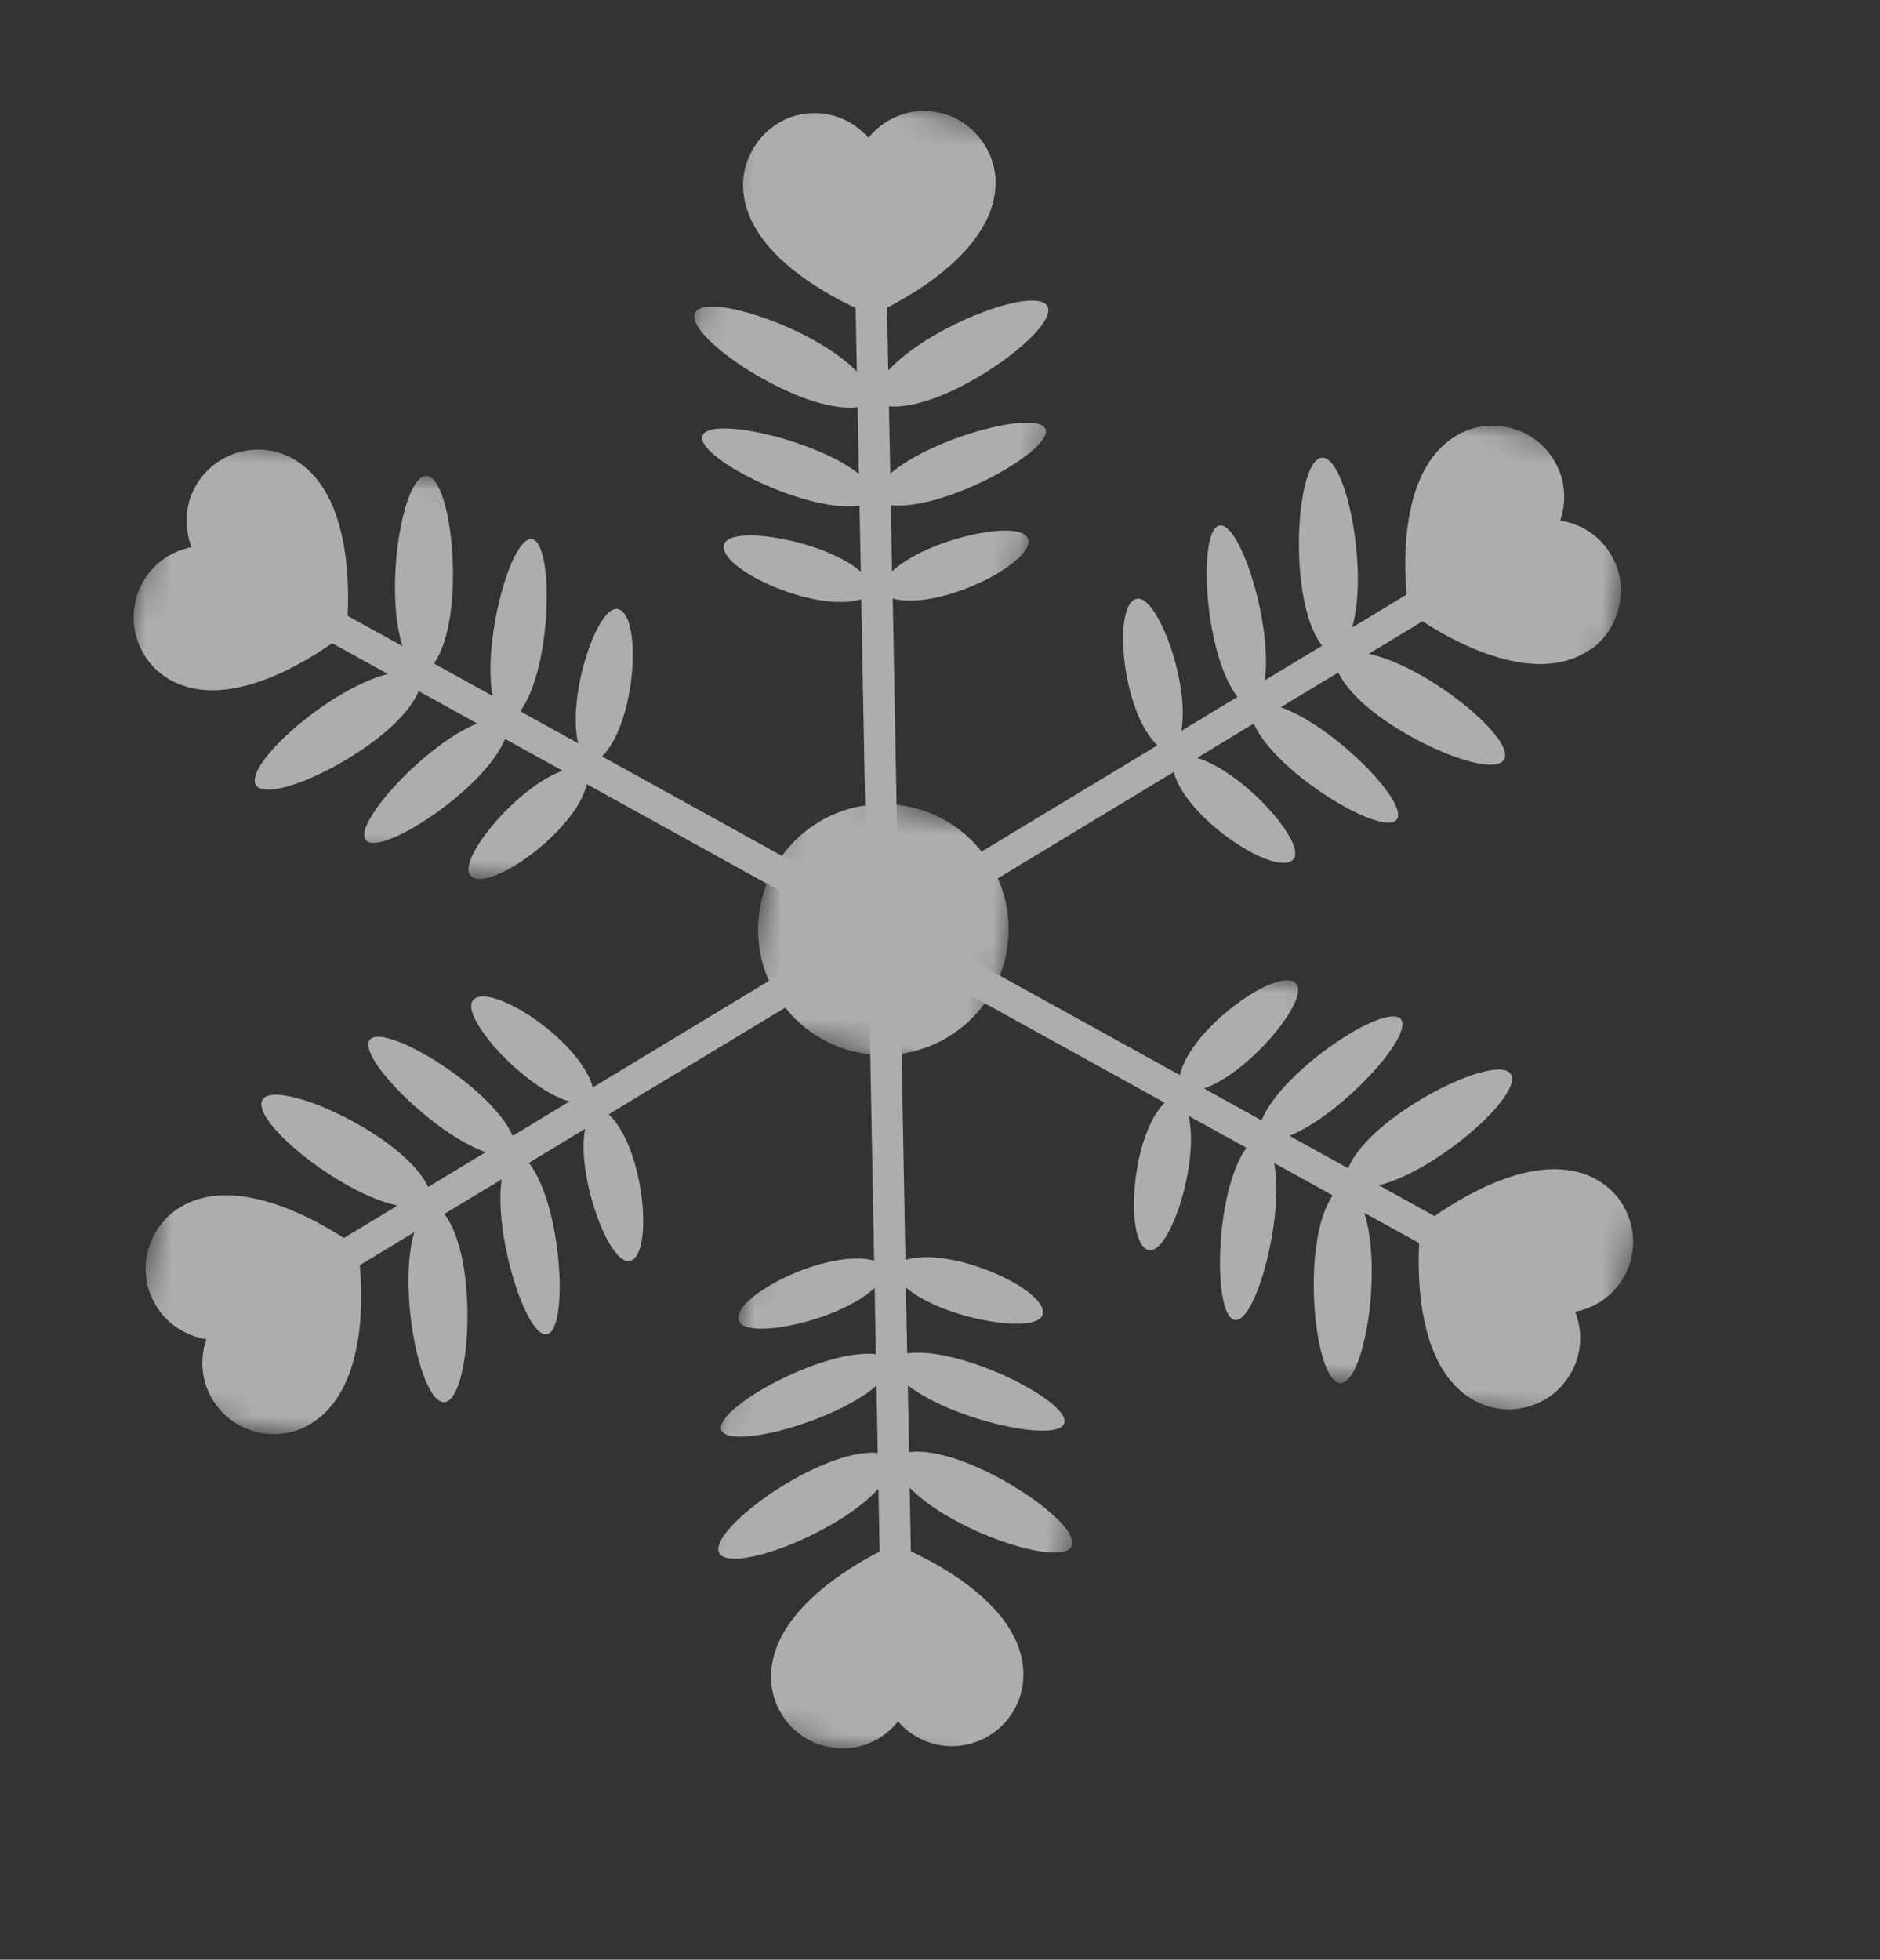 <svg width="71" height="74" viewBox="0 0 71 74" fill="none" xmlns="http://www.w3.org/2000/svg">
<rect x="0" y="0" width="71" height="74" fill="#333333" stroke="none"/>
<g opacity="0.6" clip-path="url(#clip0_8638_1387)">
<g clip-path="url(#clip1_8638_1387)">
<mask id="mask0_8638_1387" style="mask-type:luminance" maskUnits="userSpaceOnUse" x="27" y="29" width="12" height="12">
<path d="M38.949 31.416L29.679 29.504L27.764 38.79L37.034 40.702L38.949 31.416Z" fill="white"/>
</mask>
<g mask="url(#mask0_8638_1387)">
<path d="M30.916 31.044C33.153 29.69 36.061 30.409 37.412 32.649C38.762 34.889 38.041 37.808 35.805 39.156C33.568 40.511 30.66 39.792 29.31 37.552C27.959 35.312 28.679 32.399 30.916 31.044Z" fill="white"/>
</g>
<mask id="mask1_8638_1387" style="mask-type:luminance" maskUnits="userSpaceOnUse" x="4" y="30" width="29" height="28">
<path d="M32.63 35.5L9.008 30.628L4.4 52.97L28.023 57.841L32.63 35.5Z" fill="white"/>
</mask>
<g mask="url(#mask1_8638_1387)">
<path d="M23 42.069L32.453 36.358L31.842 35.344L22.388 41.061C21.907 39.252 18.415 37.008 17.851 37.786C17.397 38.415 19.771 41.078 21.504 41.594L19.365 42.889C18.52 40.986 14.388 38.537 13.949 39.288C13.544 39.966 16.394 42.827 18.344 43.507L16.168 44.821C15.27 42.86 10.391 40.661 9.907 41.535C9.469 42.313 12.794 45.047 15.011 45.524L12.986 46.749C11.808 45.983 8.857 44.347 6.81 45.582C5.532 46.358 5.116 48.022 5.891 49.302C6.32 50.013 7.031 50.445 7.793 50.569C7.543 51.299 7.59 52.13 8.025 52.843C8.8 54.123 10.46 54.538 11.738 53.761C13.771 52.53 13.719 49.193 13.588 47.775L15.644 46.529C15.009 48.71 15.877 52.971 16.775 52.944C17.773 52.918 18.109 47.534 16.778 45.842L18.946 44.533C18.644 46.578 19.836 50.421 20.624 50.385C21.487 50.338 21.255 45.559 19.974 43.91L22.098 42.625C21.758 44.404 22.996 47.733 23.761 47.619C24.708 47.483 24.354 43.362 22.991 42.08" fill="white"/>
</g>
<mask id="mask2_8638_1387" style="mask-type:luminance" maskUnits="userSpaceOnUse" x="24" y="35" width="21" height="33">
<path d="M44.54 38.692L30.74 35.846L24.806 64.62L38.606 67.466L44.54 38.692Z" fill="white"/>
</mask>
<g mask="url(#mask2_8638_1387)">
<path d="M34.333 54.829L34.284 52.308C35.905 53.59 39.823 54.477 40.179 53.775C40.577 53.002 36.325 50.814 34.261 51.104L34.212 48.615C35.582 49.799 39.072 50.386 39.365 49.671C39.72 48.784 35.982 47.026 34.196 47.572L33.987 36.522L32.805 36.544L33.013 47.599C31.207 47.114 27.519 49.024 27.915 49.895C28.232 50.603 31.724 49.871 33.031 48.63L33.078 51.131C31.007 50.91 26.828 53.275 27.254 54.032C27.641 54.722 31.541 53.677 33.103 52.323L33.148 54.863C31.001 54.659 26.664 57.794 27.168 58.653C27.624 59.423 31.649 57.901 33.174 56.214L33.22 58.589C31.963 59.231 29.078 60.968 29.12 63.363C29.149 64.859 30.379 66.047 31.873 66.018C32.703 66.003 33.434 65.604 33.915 65.001C34.424 65.583 35.167 65.955 35.998 65.934C37.493 65.904 38.68 64.671 38.651 63.175C38.605 60.799 35.692 59.178 34.399 58.58L34.354 56.172C35.92 57.814 40.042 59.187 40.463 58.399C40.935 57.523 36.457 54.538 34.325 54.834" fill="white"/>
</g>
<mask id="mask3_8638_1387" style="mask-type:luminance" maskUnits="userSpaceOnUse" x="31" y="34" width="33" height="21">
<path d="M63.153 40.012L34.766 34.158L31.835 48.37L60.222 54.224L63.153 40.012Z" fill="white"/>
</mask>
<g mask="url(#mask3_8638_1387)">
<path d="M61.593 47.575C61.872 46.546 61.47 45.383 60.615 44.749C58.522 43.191 55.411 45.061 54.176 45.919L52.074 44.757C54.277 44.211 57.53 41.33 57.059 40.564C56.534 39.713 51.719 42.113 50.916 44.114L48.695 42.888C50.619 42.125 53.345 39.168 52.92 38.504C52.448 37.777 48.428 40.367 47.644 42.306L45.472 41.103C47.182 40.508 49.439 37.773 48.964 37.158C48.378 36.408 44.979 38.775 44.557 40.596L34.896 35.258L34.324 36.299L43.985 41.638C42.662 42.955 42.467 47.11 43.419 47.207C44.19 47.286 45.307 43.892 44.888 42.136L47.074 43.342C45.846 45.03 45.795 49.83 46.666 49.844C47.451 49.854 48.501 45.949 48.12 43.915L50.334 45.141C49.091 46.905 49.638 52.239 50.626 52.225C51.521 52.217 52.22 47.961 51.522 45.796L53.595 46.939C53.519 48.428 53.583 52.099 56.033 53.048C57.025 53.432 58.22 53.155 58.944 52.37C59.72 51.529 59.843 50.448 59.489 49.533C60.447 49.346 61.303 48.661 61.597 47.556" fill="white"/>
</g>
<mask id="mask4_8638_1387" style="mask-type:luminance" maskUnits="userSpaceOnUse" x="34" y="12" width="29" height="28">
<path d="M62.312 17.242L38.696 12.372L34.091 34.701L57.707 39.571L62.312 17.242Z" fill="white"/>
</mask>
<g mask="url(#mask4_8638_1387)">
<path d="M60.075 24.527C61.057 23.842 61.472 22.503 61.048 21.381C60.677 20.39 59.84 19.8 58.923 19.658C59.223 18.779 59.089 17.764 58.386 16.969C57.593 16.07 56.217 15.813 55.15 16.368C52.937 17.509 52.992 20.992 53.121 22.451L51.065 23.696C51.694 21.513 50.833 17.254 49.934 17.281C48.937 17.307 48.6 22.691 49.931 24.384L47.763 25.692C48.066 23.648 46.874 19.804 46.086 19.84C45.224 19.881 45.448 24.665 46.735 26.315L44.611 27.6C44.952 25.822 43.713 22.492 42.949 22.606C42.002 22.742 42.349 26.862 43.712 28.144L34.259 33.855L34.87 34.868L44.325 29.151C44.805 30.96 48.298 33.204 48.862 32.426C49.315 31.797 46.941 29.134 45.208 28.618L47.347 27.323C48.192 29.227 52.324 31.676 52.763 30.925C53.168 30.246 50.318 27.386 48.368 26.705L50.544 25.391C51.443 27.352 56.314 29.55 56.805 28.677C57.243 27.899 53.918 25.166 51.694 24.688L53.72 23.462C54.934 24.249 58.008 25.956 60.064 24.518" fill="white"/>
</g>
<mask id="mask5_8638_1387" style="mask-type:luminance" maskUnits="userSpaceOnUse" x="22" y="2" width="20" height="33">
<path d="M41.915 5.582L28.109 2.734L22.174 31.515L35.98 34.362L41.915 5.582Z" fill="white"/>
</mask>
<g mask="url(#mask5_8638_1387)">
<path d="M38.811 20.314C38.494 19.606 35.003 20.337 33.689 21.577L33.642 19.076C35.713 19.298 39.892 16.933 39.472 16.177C39.085 15.487 35.185 16.532 33.623 17.886L33.572 15.344C35.719 15.549 40.056 12.414 39.552 11.555C39.096 10.785 35.071 12.307 33.546 13.994L33.5 11.619C34.75 10.975 37.634 9.244 37.599 6.851C37.582 5.582 36.614 4.442 35.355 4.228C34.312 4.053 33.383 4.485 32.798 5.205C32.188 4.51 31.243 4.116 30.208 4.327C28.963 4.587 28.032 5.767 28.061 7.038C28.113 9.415 31.022 11.028 32.314 11.626L32.36 14.034C30.787 12.391 26.671 11.019 26.251 11.807C25.779 12.684 30.257 15.668 32.389 15.372L32.437 17.893C30.817 16.612 26.898 15.724 26.542 16.426C26.144 17.199 30.396 19.388 32.46 19.098L32.509 21.586C31.146 20.404 27.649 19.815 27.356 20.53C27.001 21.418 30.739 23.176 32.526 22.63L32.734 33.679L33.922 33.659L33.715 22.603C35.52 23.088 39.208 21.178 38.813 20.302" fill="white"/>
</g>
<mask id="mask6_8638_1387" style="mask-type:luminance" maskUnits="userSpaceOnUse" x="3" y="15" width="32" height="22">
<path d="M34.885 21.837L6.498 15.983L3.567 30.196L31.954 36.05L34.885 21.837Z" fill="white"/>
</mask>
<g mask="url(#mask6_8638_1387)">
<path d="M32.398 33.901L22.736 28.563C24.059 27.245 24.255 23.091 23.302 22.994C22.532 22.915 21.415 26.309 21.833 28.065L19.648 26.859C20.876 25.171 20.926 20.37 20.056 20.357C19.271 20.347 18.221 24.252 18.603 26.279L16.389 25.054C17.632 23.289 17.085 17.955 16.096 17.97C15.202 17.977 14.503 22.233 15.201 24.398L13.128 23.255C13.2 21.845 13.148 18.475 11.052 17.314C9.745 16.594 8.1 17.069 7.373 18.377C6.971 19.109 6.952 19.94 7.233 20.661C6.475 20.809 5.785 21.27 5.382 22.002C4.662 23.312 5.136 24.96 6.443 25.68C8.521 26.831 11.377 25.107 12.544 24.288L14.653 25.451C12.451 25.991 9.197 28.878 9.667 29.645C10.186 30.494 15.007 28.095 15.81 26.094L18.025 27.32C16.101 28.082 13.375 31.039 13.8 31.703C14.272 32.43 18.286 29.838 19.076 27.901L21.249 29.104C19.538 29.699 17.281 32.434 17.756 33.049C18.342 33.799 21.735 31.431 22.163 29.611L31.824 34.949L32.396 33.908L32.398 33.901Z" fill="white"/>
</g>
</g>
</g>
<defs>
<clipPath id="clip0_8638_1387">
<rect width="69.498" height="72.706" fill="white" transform="translate(0.701 0.385)"/>
</clipPath>
<clipPath id="clip1_8638_1387">
<rect width="60.341" height="61.283" fill="white" transform="translate(10 -1) rotate(11.652)"/>
</clipPath>
</defs>
</svg>
